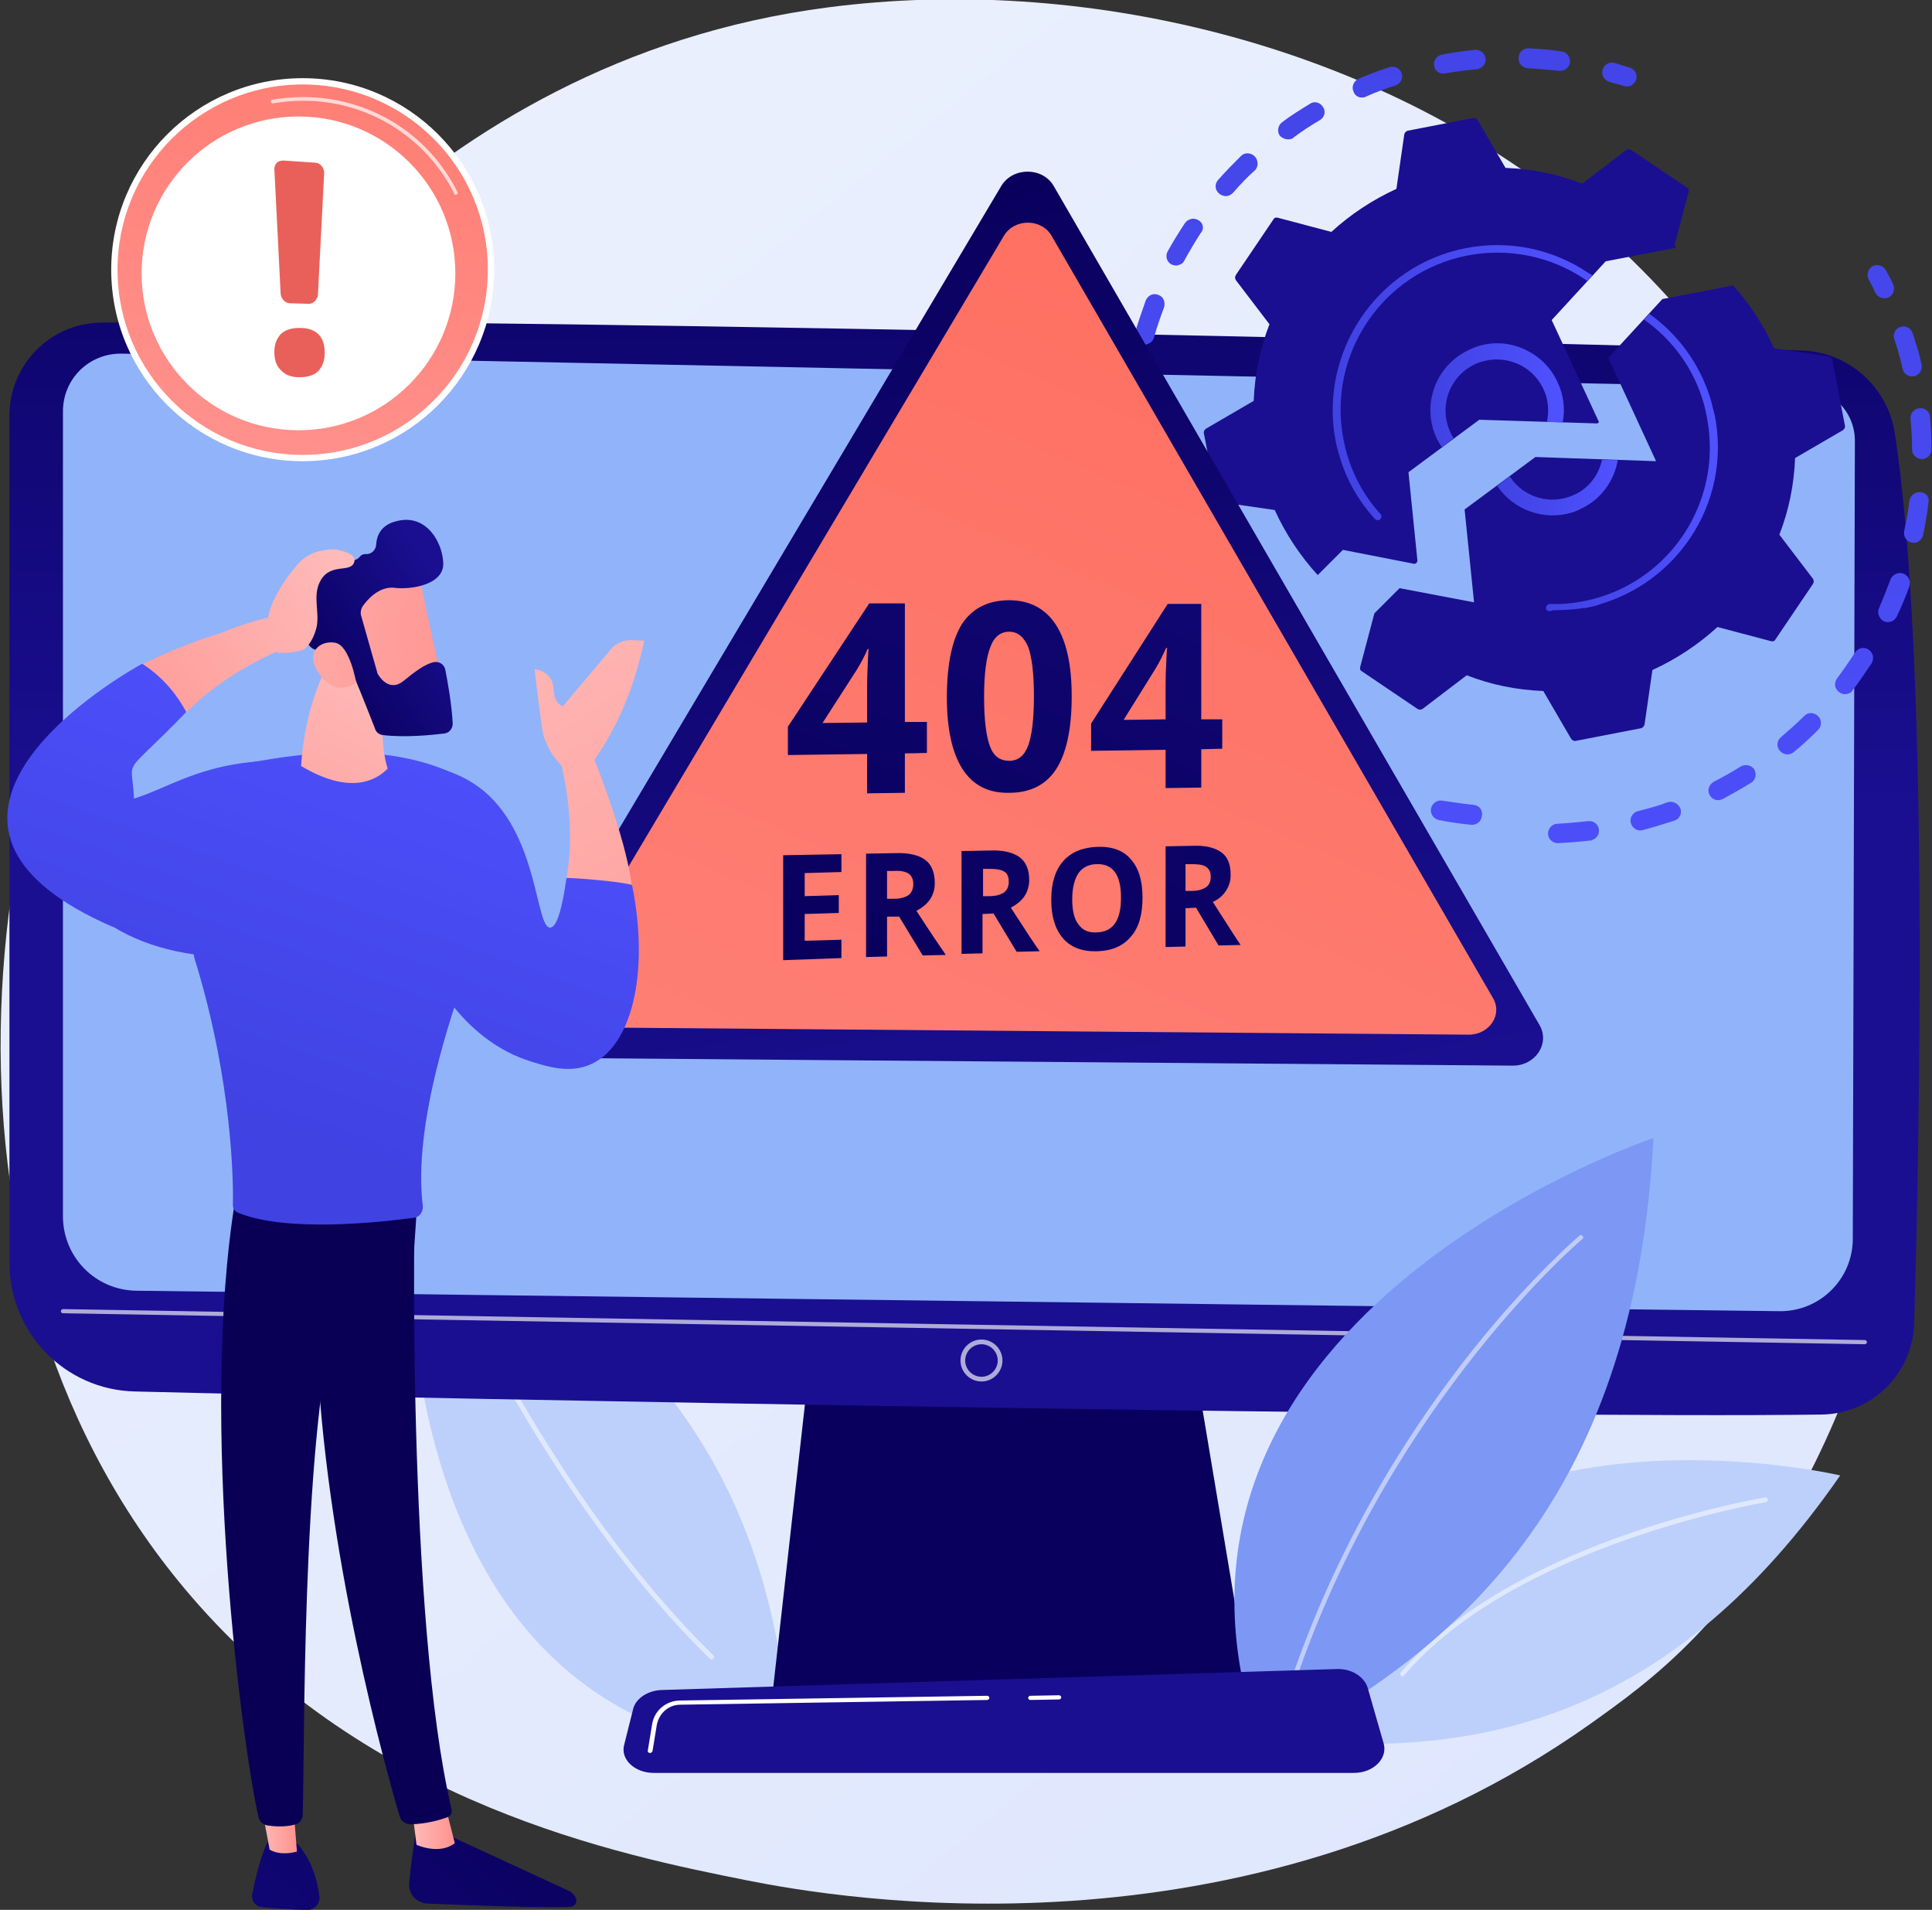 <?xml version="1.0" encoding="utf-8"?>
<!-- Generator: Adobe Illustrator 21.0.0, SVG Export Plug-In . SVG Version: 6.00 Build 0)  -->
<svg version="1.1" id="Layer_1" xmlns="http://www.w3.org/2000/svg" xmlns:xlink="http://www.w3.org/1999/xlink" x="0px" y="0px"
	 viewBox="0 0 368.3 364" style="enable-background:new 0 0 368.3 364;" xml:space="preserve">
<rect x="0" y="0" width="368.3" height="364" fill="#333333" stroke="none"/>
<style type="text/css">
	.st0{fill:url(#SVGID_1_);}
	.st1{fill:#BDD0FB;}
	.st2{opacity:0.51;fill:#FFFFFF;}
	.st3{fill:url(#SVGID_2_);}
	.st4{fill:url(#SVGID_3_);}
	.st5{fill:#91B3FA;}
	.st6{opacity:0.65;fill:#FFFFFF;}
	.st7{fill:#7D97F4;}
	.st8{fill:url(#SVGID_4_);}
	.st9{fill:#FFFFFF;}
	.st10{fill:url(#SVGID_5_);}
	.st11{fill:url(#SVGID_6_);}
	.st12{fill:url(#SVGID_7_);}
	.st13{fill:url(#SVGID_8_);}
	.st14{fill:url(#SVGID_9_);}
	.st15{fill:url(#SVGID_10_);}
	.st16{fill:url(#SVGID_11_);}
	.st17{fill:url(#SVGID_12_);}
	.st18{fill:url(#SVGID_13_);}
	.st19{fill:url(#SVGID_14_);}
	.st20{fill:url(#SVGID_15_);}
	.st21{fill:url(#SVGID_16_);}
	.st22{fill:url(#SVGID_17_);}
	.st23{fill:url(#SVGID_18_);}
	.st24{fill:url(#SVGID_19_);}
	.st25{fill:url(#SVGID_20_);}
	.st26{fill:url(#SVGID_21_);}
	.st27{fill:url(#SVGID_22_);}
	.st28{fill:url(#SVGID_23_);}
	.st29{fill:url(#SVGID_24_);}
	.st30{fill:url(#SVGID_25_);}
	.st31{fill:url(#SVGID_26_);}
	.st32{fill:url(#SVGID_27_);}
	.st33{fill:url(#SVGID_28_);}
	.st34{fill:url(#SVGID_29_);}
	.st35{fill:url(#SVGID_30_);}
	.st36{fill:url(#SVGID_31_);}
	.st37{fill:url(#SVGID_32_);}
	.st38{fill:url(#SVGID_33_);}
	.st39{fill:url(#SVGID_34_);}
	.st40{opacity:0.7;fill:#FFFFFF;}
	.st41{fill:url(#SVGID_35_);}
	.st42{fill:url(#SVGID_36_);}
	.st43{fill:url(#SVGID_37_);}
	.st44{fill:url(#SVGID_38_);}
	.st45{fill:url(#SVGID_39_);}
	.st46{fill:url(#SVGID_40_);}
	.st47{fill:url(#SVGID_41_);}
	.st48{fill:url(#SVGID_42_);}
	.st49{fill:url(#SVGID_43_);}
	.st50{fill:url(#SVGID_44_);}
	.st51{fill:url(#SVGID_45_);}
	.st52{fill:url(#SVGID_46_);}
	.st53{fill:url(#SVGID_47_);}
	.st54{fill:url(#SVGID_48_);}
	.st55{fill:url(#SVGID_49_);}
	.st56{fill:url(#SVGID_50_);}
	.st57{fill:url(#SVGID_51_);}
	.st58{fill:url(#SVGID_52_);}
	.st59{fill:url(#SVGID_53_);}
	.st60{fill:url(#SVGID_54_);}
	.st61{fill:url(#SVGID_55_);}
	.st62{fill:url(#SVGID_56_);}
	.st63{fill:url(#SVGID_57_);}
	.st64{fill:url(#SVGID_58_);}
	.st65{fill:url(#SVGID_59_);}
	.st66{fill:url(#SVGID_60_);}
	.st67{fill:url(#SVGID_61_);}
	.st68{fill:url(#SVGID_62_);}
	.st69{fill:url(#SVGID_63_);}
	.st70{fill:url(#SVGID_64_);}
</style>
<g>
	<linearGradient id="SVGID_1_" gradientUnits="userSpaceOnUse" x1="411.515" y1="471.465" x2="87.039" y2="68.486">
		<stop  offset="0" style="stop-color:#DAE3FE"/>
		<stop  offset="1" style="stop-color:#E9EFFD"/>
	</linearGradient>
	<path class="st0" d="M323.3,311.8c-7.5,7.8-14.6,12.8-20.2,16.8c-66,46.8-144,33.1-160.6,29.8c-24.5-4.9-71.9-14.4-106.1-54.2
		c-51.8-60.2-43.7-155-3.6-217.6c7.3-11.4,46.2-75,125.1-85.2c47.8-6.2,103.4,6.3,143.7,39.6C386.2,111.2,380.1,252.7,323.3,311.8z"
		/>
	<g>
		<g>
			<path class="st1" d="M150.7,334.3c-2.3-41.6-17.7-79.5-72.5-106.5C78.2,227.8,69.7,329.8,150.7,334.3z"/>
			<path class="st2" d="M135.7,316.3c-0.1,0-0.2,0-0.3-0.1c-31-30.2-50.3-74.6-50.5-75c-0.1-0.2,0-0.5,0.2-0.6
				c0.2-0.1,0.5,0,0.6,0.2c0.2,0.4,19.5,44.6,50.3,74.7c0.2,0.2,0.2,0.4,0,0.6C135.9,316.2,135.8,316.3,135.7,316.3z"/>
		</g>
		<g>
			<path class="st1" d="M246.2,331.7c37.4,3.5,73.3-5.3,104.6-50.5C350.8,281.2,260.9,260.1,246.2,331.7z"/>
			<path class="st2" d="M267.4,319.5c-0.1,0-0.2,0-0.3-0.1c-0.2-0.2-0.2-0.4-0.1-0.6c11.2-13.2,29.5-21.6,42.9-26.3
				c14.5-5.1,26.5-7.1,26.6-7.1c0.2,0,0.5,0.1,0.5,0.4c0,0.2-0.1,0.5-0.4,0.5c-0.5,0.1-47.8,8.1-69,33.1
				C267.7,319.5,267.5,319.5,267.4,319.5z"/>
		</g>
		<linearGradient id="SVGID_2_" gradientUnits="userSpaceOnUse" x1="211.413" y1="256.813" x2="274.86" y2="121.108">
			<stop  offset="0" style="stop-color:#09005D"/>
			<stop  offset="1" style="stop-color:#1A0F91"/>
		</linearGradient>
		<polygon class="st3" points="155.1,252.9 147.2,323.4 238.4,323.4 226.6,252.9 		"/>
		<g>
			<linearGradient id="SVGID_3_" gradientUnits="userSpaceOnUse" x1="183.9" y1="11.792" x2="183.9" y2="155.428">
				<stop  offset="0" style="stop-color:#09005D"/>
				<stop  offset="1" style="stop-color:#1A0F91"/>
			</linearGradient>
			<path class="st4" d="M1.8,79.2v161.5c0,13.3,10.6,24.2,23.9,24.5c59,1.5,265.3,5.2,321.5,4.4c9.7-0.1,17.5-7.9,17.7-17.5
				c1.1-37.5,2.8-127.7-3.7-169.6c-1.4-8.8-8.8-15.4-17.7-15.7c-49.4-1.6-268.1-6.6-324.3-5.3C9.6,61.6,1.8,69.5,1.8,79.2z"/>
			<path class="st5" d="M12,78.4v153.4c0,7.8,6.2,14.1,14,14.2l313.2,3.9c7.7,0.1,14-6.1,14-13.8L353.6,84c0-5.5-4.4-10-9.9-10.1
				L23.2,67.4C17,67.3,12,72.2,12,78.4z"/>
			<path class="st6" d="M355.5,256.2C355.5,256.2,355.5,256.2,355.5,256.2l-343.5-5.9c-0.2,0-0.4-0.2-0.4-0.4c0-0.2,0.2-0.4,0.4-0.4
				l343.5,5.9c0.2,0,0.4,0.2,0.4,0.4C355.9,256,355.7,256.2,355.5,256.2z"/>
			<path class="st6" d="M187.1,263.3c-2.2,0-4-1.8-4-4c0-2.2,1.8-4,4-4s4,1.8,4,4C191.1,261.5,189.3,263.3,187.1,263.3z
				 M187.1,256.2c-1.7,0-3.1,1.4-3.1,3.1c0,1.7,1.4,3.1,3.1,3.1s3.1-1.4,3.1-3.1C190.2,257.6,188.8,256.2,187.1,256.2z"/>
		</g>
		<g>
			<path class="st7" d="M240.7,333.7c40.1-19.9,71.1-51.2,74.5-116.8C315.2,216.9,210.8,251.8,240.7,333.7z"/>
			<path class="st2" d="M247.2,318.9c0,0-0.1,0-0.1,0c-0.2-0.1-0.4-0.3-0.3-0.6c9.6-27.3,23.8-48.3,34.1-61.2
				c11.1-13.9,20.1-21.5,20.2-21.6c0.2-0.2,0.5-0.1,0.6,0.1c0.2,0.2,0.1,0.5-0.1,0.6c-0.4,0.3-35.7,30.4-54,82.4
				C247.5,318.8,247.4,318.9,247.2,318.9z"/>
		</g>
		<g>
			<linearGradient id="SVGID_4_" gradientUnits="userSpaceOnUse" x1="223.913" y1="492.412" x2="201.883" y2="384.905">
				<stop  offset="0" style="stop-color:#09005D"/>
				<stop  offset="1" style="stop-color:#1A0F91"/>
			</linearGradient>
			<path class="st8" d="M258.1,337.9H124.6c-3.6,0-6.4-2.6-5.6-5.4l1.7-6.8c0.5-2,2.8-3.5,5.4-3.6l128.7-4c2.8-0.1,5.2,1.4,5.9,3.5
				l3.1,10.8C264.5,335.2,261.8,337.9,258.1,337.9z"/>
			<path class="st9" d="M196.4,324c-0.2,0-0.4-0.2-0.4-0.4c0-0.2,0.2-0.4,0.4-0.4l5.5-0.1c0,0,0,0,0,0c0.2,0,0.4,0.2,0.4,0.4
				c0,0.2-0.2,0.4-0.4,0.4L196.4,324C196.4,324,196.4,324,196.4,324z"/>
			<path class="st9" d="M123.9,334.1C123.8,334.1,123.8,334.1,123.9,334.1c-0.3,0-0.5-0.3-0.4-0.5l0.8-4.9c0.4-2.7,2.7-4.6,5.4-4.6
				l58.5-0.9c0,0,0,0,0,0c0.2,0,0.4,0.2,0.4,0.4c0,0.2-0.2,0.4-0.4,0.4l-58.5,0.9c-2.3,0-4.1,1.7-4.5,3.9l-0.8,4.9
				C124.3,334,124.1,334.1,123.9,334.1z"/>
		</g>
	</g>
	<g>
		<g>
			
				<linearGradient id="SVGID_5_" gradientUnits="userSpaceOnUse" x1="-1950.923" y1="-516.285" x2="-2043.581" y2="-285.376" gradientTransform="matrix(0.957 -0.289 0.289 0.957 2315.614 -106.626)">
				<stop  offset="0" style="stop-color:#4042E2"/>
				<stop  offset="1" style="stop-color:#4F52FF"/>
			</linearGradient>
			<path class="st10" d="M291.2,13c2,0.1,4,0.3,6,0.5c0.3,0,0.5,0,0.8-0.1c0.7-0.2,1.2-0.8,1.3-1.5c0.1-1-0.6-2-1.6-2.1
				c-2.1-0.3-4.2-0.5-6.3-0.6c-1,0-1.9,0.7-1.9,1.8C289.4,12.1,290.2,12.9,291.2,13z"/>
			
				<linearGradient id="SVGID_6_" gradientUnits="userSpaceOnUse" x1="-2003.324" y1="-537.312" x2="-2095.979" y2="-306.409" gradientTransform="matrix(0.957 -0.289 0.289 0.957 2315.614 -106.626)">
				<stop  offset="0" style="stop-color:#4042E2"/>
				<stop  offset="1" style="stop-color:#4F52FF"/>
			</linearGradient>
			<path class="st11" d="M239.2,29.8c-0.7-0.7-1.9-0.8-2.6-0.1c-1.5,1.5-3,3-4.4,4.6c-0.7,0.8-0.6,1.9,0.2,2.6
				c0.5,0.4,1.2,0.6,1.8,0.4c0.3-0.1,0.6-0.3,0.9-0.6c1.3-1.5,2.7-3,4.2-4.3C239.9,31.7,239.9,30.6,239.2,29.8z"/>
			
				<linearGradient id="SVGID_7_" gradientUnits="userSpaceOnUse" x1="-2018.111" y1="-543.246" x2="-2110.767" y2="-312.341" gradientTransform="matrix(0.957 -0.289 0.289 0.957 2315.614 -106.626)">
				<stop  offset="0" style="stop-color:#4042E2"/>
				<stop  offset="1" style="stop-color:#4F52FF"/>
			</linearGradient>
			<path class="st12" d="M216.4,71.8c-1-0.1-2,0.6-2.1,1.6c-0.3,2.1-0.5,4.2-0.6,6.3c-0.1,1,0.7,1.9,1.8,1.9c0.2,0,0.4,0,0.6-0.1
				c0.7-0.2,1.3-0.9,1.3-1.7c0.1-2,0.3-4,0.6-6C218.2,72.8,217.4,71.9,216.4,71.8z"/>
			
				<linearGradient id="SVGID_8_" gradientUnits="userSpaceOnUse" x1="-2011.334" y1="-540.526" x2="-2103.99" y2="-309.622" gradientTransform="matrix(0.957 -0.289 0.289 0.957 2315.614 -106.626)">
				<stop  offset="0" style="stop-color:#4042E2"/>
				<stop  offset="1" style="stop-color:#4F52FF"/>
			</linearGradient>
			<path class="st13" d="M228.5,42c-0.9-0.6-2-0.3-2.6,0.5c-1.2,1.8-2.3,3.6-3.3,5.4c-0.5,0.9-0.2,2,0.7,2.5c0.5,0.2,1,0.3,1.4,0.1
				c0.5-0.1,0.9-0.4,1.1-0.9c1-1.8,2-3.5,3.1-5.2C229.6,43.7,229.4,42.5,228.5,42z"/>
			
				<linearGradient id="SVGID_9_" gradientUnits="userSpaceOnUse" x1="-1965.825" y1="-522.263" x2="-2058.479" y2="-291.363" gradientTransform="matrix(0.957 -0.289 0.289 0.957 2315.614 -106.626)">
				<stop  offset="0" style="stop-color:#4042E2"/>
				<stop  offset="1" style="stop-color:#4F52FF"/>
			</linearGradient>
			<path class="st14" d="M275.5,14c2-0.4,4-0.6,6-0.8c0.1,0,0.2,0,0.4-0.1c0.8-0.2,1.4-1.1,1.3-1.9c-0.1-1-1-1.8-2-1.7
				c-2.1,0.2-4.2,0.5-6.3,0.9c-1,0.2-1.7,1.1-1.5,2.2C273.5,13.5,274.5,14.2,275.5,14z"/>
			
				<linearGradient id="SVGID_10_" gradientUnits="userSpaceOnUse" x1="-2016.343" y1="-542.537" x2="-2108.999" y2="-311.632" gradientTransform="matrix(0.957 -0.289 0.289 0.957 2315.614 -106.626)">
				<stop  offset="0" style="stop-color:#4042E2"/>
				<stop  offset="1" style="stop-color:#4F52FF"/>
			</linearGradient>
			<path class="st15" d="M220.8,56.2c-1-0.4-2,0.1-2.4,1.1c-0.7,2-1.4,4-2,6c-0.3,1,0.3,2,1.3,2.3c0.4,0.1,0.7,0.1,1,0
				c0.6-0.2,1.1-0.6,1.3-1.3c0.5-1.9,1.2-3.8,1.9-5.7C222.2,57.6,221.8,56.5,220.8,56.2z"/>
			
				<linearGradient id="SVGID_11_" gradientUnits="userSpaceOnUse" x1="-2016.452" y1="-542.581" x2="-2109.108" y2="-311.675" gradientTransform="matrix(0.957 -0.289 0.289 0.957 2315.614 -106.626)">
				<stop  offset="0" style="stop-color:#4042E2"/>
				<stop  offset="1" style="stop-color:#4F52FF"/>
			</linearGradient>
			<path class="st16" d="M215.7,87.9c-1,0.1-1.8,1-1.7,2c0.2,2.1,0.5,4.2,0.8,6.3c0.2,1,1.1,1.7,2.2,1.5c0.1,0,0.1,0,0.2-0.1
				c0.9-0.3,1.5-1.2,1.3-2.1c-0.3-2-0.6-4-0.8-6C217.6,88.6,216.7,87.8,215.7,87.9z"/>
			
				<linearGradient id="SVGID_12_" gradientUnits="userSpaceOnUse" x1="-1992.706" y1="-533.051" x2="-2085.361" y2="-302.148" gradientTransform="matrix(0.957 -0.289 0.289 0.957 2315.614 -106.626)">
				<stop  offset="0" style="stop-color:#4042E2"/>
				<stop  offset="1" style="stop-color:#4F52FF"/>
			</linearGradient>
			<path class="st17" d="M246.1,26.5c0.2-0.1,0.4-0.1,0.5-0.3c1.6-1.2,3.3-2.3,5-3.3c0.9-0.5,1.2-1.7,0.6-2.5
				c-0.5-0.9-1.7-1.2-2.5-0.6c-1.8,1.1-3.6,2.2-5.3,3.5c-0.8,0.6-1,1.8-0.4,2.6C244.5,26.4,245.3,26.7,246.1,26.5z"/>
			
				<linearGradient id="SVGID_13_" gradientUnits="userSpaceOnUse" x1="-1979.99" y1="-527.947" x2="-2072.644" y2="-297.046" gradientTransform="matrix(0.957 -0.289 0.289 0.957 2315.614 -106.626)">
				<stop  offset="0" style="stop-color:#4042E2"/>
				<stop  offset="1" style="stop-color:#4F52FF"/>
			</linearGradient>
			<path class="st18" d="M260.2,18.5c0.1,0,0.1,0,0.2-0.1c1.8-0.8,3.7-1.5,5.6-2.1c1-0.3,1.5-1.4,1.2-2.3c-0.3-1-1.3-1.5-2.3-1.2
				c0,0,0,0,0,0c-2,0.6-4,1.4-5.9,2.2c-0.9,0.4-1.4,1.5-1,2.4C258.3,18.4,259.3,18.8,260.2,18.5z"/>
			
				<linearGradient id="SVGID_14_" gradientUnits="userSpaceOnUse" x1="-2011.57" y1="-540.623" x2="-2104.227" y2="-309.716" gradientTransform="matrix(0.957 -0.289 0.289 0.957 2315.614 -106.626)">
				<stop  offset="0" style="stop-color:#4042E2"/>
				<stop  offset="1" style="stop-color:#4F52FF"/>
			</linearGradient>
			<path class="st19" d="M220.8,105c-0.3-1-1.3-1.5-2.3-1.2c0,0,0,0,0,0c-1,0.3-1.5,1.4-1.2,2.4c0.6,2,1.4,4.1,2.2,6
				c0.4,0.9,1.3,1.3,2.2,1c0.1,0,0.1-0.1,0.2-0.1c0.9-0.4,1.4-1.5,1-2.4C222.1,108.8,221.4,106.9,220.8,105z"/>
			
				<linearGradient id="SVGID_15_" gradientUnits="userSpaceOnUse" x1="-1937.422" y1="-510.866" x2="-2030.079" y2="-279.958" gradientTransform="matrix(0.957 -0.289 0.289 0.957 2315.614 -106.626)">
				<stop  offset="0" style="stop-color:#4042E2"/>
				<stop  offset="1" style="stop-color:#4F52FF"/>
			</linearGradient>
			<path class="st20" d="M311.9,15.2c0.3-1-0.2-2-1.2-2.3c-1-0.3-1.9-0.6-2.9-0.9c-1-0.3-2,0.3-2.3,1.3c-0.3,1,0.3,2,1.3,2.3
				c0.9,0.3,1.9,0.5,2.8,0.8c0.4,0.1,0.8,0.1,1.1,0C311.2,16.2,311.7,15.8,311.9,15.2z"/>
		</g>
		
			<linearGradient id="SVGID_16_" gradientUnits="userSpaceOnUse" x1="-1954.486" y1="-517.72" x2="-2047.145" y2="-286.808" gradientTransform="matrix(0.957 -0.289 0.289 0.957 2315.614 -106.626)">
			<stop  offset="0" style="stop-color:#4042E2"/>
			<stop  offset="1" style="stop-color:#4F52FF"/>
		</linearGradient>
		<path class="st21" d="M280.9,153.4c-2-0.2-3.9-0.5-5.9-0.8c-1-0.2-2,0.5-2.2,1.5c-0.2,1,0.5,2,1.5,2.2c2,0.4,4.1,0.7,6.2,0.9
			c0.2,0,0.5,0,0.7-0.1c0.7-0.2,1.2-0.8,1.3-1.6C282.7,154.4,282,153.5,280.9,153.4z"/>
		<g>
			
				<linearGradient id="SVGID_17_" gradientUnits="userSpaceOnUse" x1="-1889.145" y1="-488.607" x2="-1981.802" y2="-257.701" gradientTransform="matrix(0.957 -0.289 0.289 0.957 2315.614 -106.626)">
				<stop  offset="0" style="stop-color:#4042E2"/>
				<stop  offset="1" style="stop-color:#4F52FF"/>
			</linearGradient>
			<path class="st22" d="M357.5,55.8c0.4,0.8,1.3,1.2,2.2,1c0.1,0,0.2-0.1,0.3-0.1c0.9-0.4,1.3-1.6,0.9-2.5
				c-0.4-0.9-0.9-1.8-1.4-2.7c-0.5-0.9-1.6-1.2-2.5-0.8c-0.9,0.5-1.2,1.6-0.8,2.5C356.7,54.1,357.1,54.9,357.5,55.8z"/>
			
				<linearGradient id="SVGID_18_" gradientUnits="userSpaceOnUse" x1="-1879.56" y1="-484.761" x2="-1972.216" y2="-253.855" gradientTransform="matrix(0.957 -0.289 0.289 0.957 2315.614 -106.626)">
				<stop  offset="0" style="stop-color:#4042E2"/>
				<stop  offset="1" style="stop-color:#4F52FF"/>
			</linearGradient>
			<path class="st23" d="M365.9,77.8c-1,0.1-1.8,1-1.7,2c0.2,2,0.3,3.9,0.3,5.9c0,1,0.9,1.8,1.9,1.8c0.2,0,0.4,0,0.5-0.1
				c0.8-0.2,1.3-1,1.3-1.8c0-2.1-0.1-4.2-0.3-6.2C367.9,78.5,367,77.7,365.9,77.8z"/>
			
				<linearGradient id="SVGID_19_" gradientUnits="userSpaceOnUse" x1="-1879.083" y1="-484.569" x2="-1971.739" y2="-253.664" gradientTransform="matrix(0.957 -0.289 0.289 0.957 2315.614 -106.626)">
				<stop  offset="0" style="stop-color:#4042E2"/>
				<stop  offset="1" style="stop-color:#4F52FF"/>
			</linearGradient>
			<path class="st24" d="M366.1,93.8c-1-0.1-1.9,0.6-2.1,1.6c-0.2,1.9-0.6,3.9-1,5.8c-0.2,1,0.4,2,1.4,2.2c0.3,0.1,0.6,0,0.9,0
				c0.6-0.2,1.1-0.7,1.3-1.4c0.4-2,0.8-4.1,1-6.1C367.9,94.8,367.2,93.9,366.1,93.8z"/>
			
				<linearGradient id="SVGID_20_" gradientUnits="userSpaceOnUse" x1="-1887.736" y1="-488.04" x2="-1980.391" y2="-257.137" gradientTransform="matrix(0.957 -0.289 0.289 0.957 2315.614 -106.626)">
				<stop  offset="0" style="stop-color:#4042E2"/>
				<stop  offset="1" style="stop-color:#4F52FF"/>
			</linearGradient>
			<path class="st25" d="M353.6,124.4c-1.1,1.7-2.2,3.3-3.4,4.9c-0.6,0.8-0.5,2,0.4,2.6c0.5,0.4,1.1,0.5,1.7,0.3
				c0.4-0.1,0.7-0.3,0.9-0.7c1.3-1.6,2.4-3.4,3.6-5.1c0.5-0.9,0.3-2-0.6-2.6C355.3,123.2,354.2,123.5,353.6,124.4z"/>
			
				<linearGradient id="SVGID_21_" gradientUnits="userSpaceOnUse" x1="-1907.487" y1="-495.965" x2="-2000.143" y2="-265.063" gradientTransform="matrix(0.957 -0.289 0.289 0.957 2315.614 -106.626)">
				<stop  offset="0" style="stop-color:#4042E2"/>
				<stop  offset="1" style="stop-color:#4F52FF"/>
			</linearGradient>
			<path class="st26" d="M331.8,146.1c-1.7,1.1-3.4,2-5.1,2.9c-0.9,0.5-1.3,1.6-0.8,2.5c0.4,0.8,1.3,1.2,2.2,0.9
				c0.1,0,0.2-0.1,0.3-0.1c1.8-1,3.6-2,5.4-3.1c0.9-0.5,1.1-1.7,0.6-2.6C333.8,145.8,332.7,145.6,331.8,146.1z"/>
			
				<linearGradient id="SVGID_22_" gradientUnits="userSpaceOnUse" x1="-1896.414" y1="-491.522" x2="-1989.069" y2="-260.619" gradientTransform="matrix(0.957 -0.289 0.289 0.957 2315.614 -106.626)">
				<stop  offset="0" style="stop-color:#4042E2"/>
				<stop  offset="1" style="stop-color:#4F52FF"/>
			</linearGradient>
			<path class="st27" d="M343.9,136.5c-1.4,1.4-2.9,2.7-4.4,4c-0.8,0.7-0.9,1.8-0.2,2.6c0.5,0.6,1.3,0.8,2,0.6
				c0.2-0.1,0.5-0.2,0.7-0.4c1.6-1.3,3.1-2.7,4.6-4.2c0.7-0.7,0.7-1.9,0-2.6C345.8,135.7,344.6,135.7,343.9,136.5z"/>
			
				<linearGradient id="SVGID_23_" gradientUnits="userSpaceOnUse" x1="-1881.861" y1="-485.683" x2="-1974.517" y2="-254.778" gradientTransform="matrix(0.957 -0.289 0.289 0.957 2315.614 -106.626)">
				<stop  offset="0" style="stop-color:#4042E2"/>
				<stop  offset="1" style="stop-color:#4F52FF"/>
			</linearGradient>
			<path class="st28" d="M362.8,109.3c-1-0.3-2,0.2-2.4,1.1c-0.7,1.8-1.4,3.7-2.2,5.5c-0.4,0.9,0,2,0.9,2.5c0.4,0.2,0.9,0.2,1.3,0.1
				c0.5-0.1,0.9-0.5,1.2-1c0.9-1.9,1.7-3.8,2.4-5.8C364.3,110.7,363.8,109.7,362.8,109.3z"/>
			
				<linearGradient id="SVGID_24_" gradientUnits="userSpaceOnUse" x1="-1934.62" y1="-506.851" x2="-2027.274" y2="-275.951" gradientTransform="matrix(0.957 -0.289 0.289 0.957 2315.614 -106.626)">
				<stop  offset="0" style="stop-color:#4042E2"/>
				<stop  offset="1" style="stop-color:#4F52FF"/>
			</linearGradient>
			<path class="st29" d="M302.8,156.5c-2,0.2-3.9,0.4-5.9,0.5c-1,0-1.8,0.9-1.8,1.9c0,1,0.9,1.8,1.9,1.8c2.1-0.1,4.2-0.3,6.2-0.5
				c0.1,0,0.2,0,0.3-0.1c0.9-0.3,1.4-1.1,1.3-2C304.7,157.1,303.8,156.4,302.8,156.5z"/>
			
				<linearGradient id="SVGID_25_" gradientUnits="userSpaceOnUse" x1="-1920.438" y1="-501.161" x2="-2013.092" y2="-270.26" gradientTransform="matrix(0.957 -0.289 0.289 0.957 2315.614 -106.626)">
				<stop  offset="0" style="stop-color:#4042E2"/>
				<stop  offset="1" style="stop-color:#4F52FF"/>
			</linearGradient>
			<path class="st30" d="M317.9,152.9c-1.8,0.7-3.7,1.2-5.7,1.7c-1,0.3-1.6,1.3-1.3,2.3c0.3,1,1.3,1.6,2.3,1.3
				c0.8-0.2,1.7-0.5,2.5-0.7c1.2-0.4,2.3-0.7,3.5-1.1c1-0.3,1.5-1.4,1.1-2.4C319.9,153.1,318.8,152.6,317.9,152.9z"/>
			
				<linearGradient id="SVGID_26_" gradientUnits="userSpaceOnUse" x1="-1883.253" y1="-486.243" x2="-1975.91" y2="-255.336" gradientTransform="matrix(0.957 -0.289 0.289 0.957 2315.614 -106.626)">
				<stop  offset="0" style="stop-color:#4042E2"/>
				<stop  offset="1" style="stop-color:#4F52FF"/>
			</linearGradient>
			<path class="st31" d="M364.6,63.5c-0.3-1-1.4-1.5-2.3-1.2c-1,0.3-1.5,1.4-1.2,2.3c0.2,0.5,0.3,1,0.5,1.5c0.4,1.4,0.8,2.8,1.1,4.2
				c0.2,1,1.2,1.6,2.2,1.4c0,0,0.1,0,0.1,0c0.9-0.3,1.5-1.2,1.3-2.2c-0.3-1.5-0.7-3-1.2-4.4C365,64.6,364.8,64.1,364.6,63.5z"/>
		</g>
		
			<linearGradient id="SVGID_27_" gradientUnits="userSpaceOnUse" x1="-1967.71" y1="-523.023" x2="-2060.368" y2="-292.115" gradientTransform="matrix(0.957 -0.289 0.289 0.957 2315.614 -106.626)">
			<stop  offset="0" style="stop-color:#4042E2"/>
			<stop  offset="1" style="stop-color:#4F52FF"/>
		</linearGradient>
		<path class="st32" d="M265.7,150.2c-0.9-0.3-1.8-0.6-2.7-1c-1-0.4-2,0.1-2.4,1.1c-0.4,1,0.1,2,1.1,2.4c0.9,0.4,1.9,0.7,2.9,1
			c0.4,0.1,0.8,0.1,1.1,0c0.6-0.2,1-0.6,1.2-1.2C267.2,151.6,266.7,150.5,265.7,150.2z"/>
		<g>
			
				<linearGradient id="SVGID_28_" gradientUnits="userSpaceOnUse" x1="-393.613" y1="75.409" x2="-379.072" y2="-48.406" gradientTransform="matrix(0.981 0.194 -0.194 0.981 586.659 482.083)">
				<stop  offset="0" style="stop-color:#09005D"/>
				<stop  offset="1" style="stop-color:#1A0F91"/>
			</linearGradient>
			<path class="st33" d="M348.6,67.9l-10.4-1.5c-2-4.5-4.7-8.5-7.8-12l-13.5,2.6l-10.3,11.2l9.1,19.7l-23-0.8l-13.5,10l1.8,17.7
				l-14.2-2.7l-4.8,4.8l-2.7,10.2c-0.1,0.4,0,0.7,0.4,0.9l10.5,7.1c0.3,0.2,0.7,0.2,1,0l8.4-6.4c4.6,1.8,9.5,2.8,14.6,3l5.3,9.1
				c0.2,0.3,0.6,0.5,0.9,0.4l12.4-2.4c0.4-0.1,0.6-0.4,0.7-0.7l1.5-10.4c4.6-2.1,8.8-4.9,12.4-8.2l10.2,2.7c0.4,0.1,0.7,0,0.9-0.4
				l7.1-10.5c0.2-0.3,0.2-0.7,0-1l-6.4-8.4c1.8-4.6,2.8-9.5,3-14.6l9.1-5.3c0.3-0.2,0.5-0.6,0.4-0.9l-2.4-12.4
				C349.3,68.3,349,68,348.6,67.9z"/>
			<linearGradient id="SVGID_29_" gradientUnits="userSpaceOnUse" x1="285.414" y1="92.896" x2="308.5" y2="92.896">
				<stop  offset="0" style="stop-color:#4042E2"/>
				<stop  offset="1" style="stop-color:#4F52FF"/>
			</linearGradient>
			<path class="st34" d="M300.1,94.3c-4.5,2.1-9.7,0.5-12.3-3.5l-2.4,1.8c3.1,4.6,8.9,6.7,14.2,5.1c0.6-0.2,1.2-0.4,1.7-0.7
				c3.9-1.8,6.4-5.3,7.1-9.3l-3-0.1C304.8,90.4,303,93,300.1,94.3z"/>
			<linearGradient id="SVGID_30_" gradientUnits="userSpaceOnUse" x1="294.721" y1="88.144" x2="327.425" y2="88.144">
				<stop  offset="0" style="stop-color:#4042E2"/>
				<stop  offset="1" style="stop-color:#4F52FF"/>
			</linearGradient>
			<path class="st35" d="M326.1,76.1c-2-6.6-6.1-12.3-11.7-16.3l-1,1.1c5.5,3.9,9.4,9.3,11.3,15.7c0.3,1,0.5,2,0.7,3
				c1.1,5.8,0.5,11.5-1.5,16.6c-3.6,9.2-11.7,16.4-22.1,18.4c-2.1,0.4-4.2,0.6-6.3,0.5c-0.4,0-0.7,0.3-0.8,0.7c0,0.1,0,0.2,0,0.2
				c0.1,0.3,0.4,0.5,0.7,0.5c0.1,0,0.3-0.1,0.4-0.1c0.1,0,0.1-0.1,0.2-0.1c0,0,0,0,0.1,0c1.7,0,3.3-0.1,5-0.3c0.3-0.1,0.7-0.1,1-0.1
				c1.1-0.2,2.1-0.4,3.1-0.8c6.9-2.1,12.8-6.4,16.9-12.4c4.7-6.9,6.4-15.3,4.8-23.5C326.6,78.2,326.4,77.1,326.1,76.1z"/>
		</g>
		<g>
			
				<linearGradient id="SVGID_31_" gradientUnits="userSpaceOnUse" x1="-437.982" y1="70.199" x2="-423.441" y2="-53.616" gradientTransform="matrix(0.981 0.194 -0.194 0.981 586.659 482.083)">
				<stop  offset="0" style="stop-color:#09005D"/>
				<stop  offset="1" style="stop-color:#1A0F91"/>
			</linearGradient>
			<path class="st36" d="M270.2,106.8L268.5,90l13.5-10l22.4,0.7c0.3,0,0.5-0.3,0.3-0.5L295.8,61l10.3-11.2l13.5-2.6
				c-0.1-0.1-0.3-0.3-0.4-0.4l2.7-10.2c0.1-0.4,0-0.7-0.4-0.9l-10.5-7.1c-0.3-0.2-0.7-0.2-1,0l-8.4,6.4c-4.6-1.8-9.5-2.8-14.6-3
				l-5.3-9.1c-0.2-0.3-0.6-0.5-0.9-0.4l-12.4,2.4c-0.4,0.1-0.6,0.4-0.7,0.7l-1.5,10.4c-4.6,2.1-8.8,4.9-12.4,8.2l-10.2-2.7
				c-0.4-0.1-0.7,0-0.9,0.4l-7.1,10.5c-0.2,0.3-0.2,0.7,0,1l6.4,8.4c-1.8,4.6-2.8,9.5-3,14.6l-9.1,5.3c-0.3,0.2-0.5,0.6-0.4,0.9
				l2.4,12.4c0.1,0.4,0.4,0.6,0.7,0.7l10.4,1.5c2.1,4.6,4.9,8.8,8.2,12.4l0,0l4.8-4.8l13.3,2.6C269.9,107.6,270.2,107.2,270.2,106.8
				z"/>
			<linearGradient id="SVGID_32_" gradientUnits="userSpaceOnUse" x1="272.554" y1="75.416" x2="298.009" y2="75.416">
				<stop  offset="0" style="stop-color:#4042E2"/>
				<stop  offset="1" style="stop-color:#4F52FF"/>
			</linearGradient>
			<path class="st37" d="M277.1,83.5c-0.2-0.4-0.5-0.7-0.6-1.1c-2.3-4.9-0.2-10.7,4.7-13c0.4-0.2,0.9-0.4,1.4-0.5
				c2-0.6,4.1-0.5,6.1,0.2c2.5,0.9,4.4,2.7,5.5,5c1,2,1.1,4.3,0.7,6.3l3,0.1c0.5-2.5,0.2-5.2-1-7.7c-1.4-3.1-4-5.4-7.2-6.6
				c-3.2-1.2-6.7-1-9.7,0.5c-6.4,3-9.1,10.6-6.1,16.9c0.3,0.6,0.6,1.1,1,1.7L277.1,83.5z"/>
			<linearGradient id="SVGID_33_" gradientUnits="userSpaceOnUse" x1="254.11" y1="72.933" x2="303.637" y2="72.933">
				<stop  offset="0" style="stop-color:#4042E2"/>
				<stop  offset="1" style="stop-color:#4F52FF"/>
			</linearGradient>
			<path class="st38" d="M302.9,52.1c-6.9-4.7-15.3-6.4-23.5-4.8c-16.9,3.3-28,19.8-24.8,36.7c0.2,1,0.5,2.1,0.8,3.1
				c1.3,4.4,3.6,8.4,6.7,11.8c0.3,0.3,0.7,0.3,1,0.1c0.2-0.2,0.3-0.5,0.2-0.8c0-0.1-0.1-0.2-0.2-0.3c-2.9-3.2-5.1-7.1-6.3-11.3
				c-0.3-1-0.5-1.9-0.7-2.9c-3.1-16.1,7.4-31.8,23.6-35c7.8-1.5,15.8,0.1,22.4,4.5c0.2,0.1,0.4,0.3,0.5,0.4l1-1.1
				C303.4,52.4,303.2,52.2,302.9,52.1z"/>
		</g>
	</g>
	<g>
		<g>
			<circle class="st9" cx="57.7" cy="51.4" r="36.5"/>
			<linearGradient id="SVGID_34_" gradientUnits="userSpaceOnUse" x1="80.472" y1="-37.38" x2="47.371" y2="91.41">
				<stop  offset="0" style="stop-color:#FE7062"/>
				<stop  offset="1" style="stop-color:#FF928E"/>
			</linearGradient>
			<circle class="st39" cx="57.7" cy="51.4" r="35.3"/>
			<path class="st40" d="M86.8,37.1c0.1,0,0.1,0,0.2,0c0.2-0.1,0.3-0.3,0.2-0.5c-5.6-11.2-16.9-18.1-29.4-18.1c-2,0-4,0.2-5.9,0.5
				c-0.2,0-0.3,0.2-0.3,0.4c0,0.2,0.2,0.3,0.4,0.3c1.9-0.3,3.9-0.5,5.8-0.5c12.2,0,23.3,6.8,28.8,17.7C86.5,37,86.6,37.1,86.8,37.1z
				"/>
			<circle class="st9" cx="56.9" cy="52.1" r="29.9"/>
		</g>
		<g>
			<linearGradient id="SVGID_35_" gradientUnits="userSpaceOnUse" x1="174.652" y1="-98.72" x2="123.008" y2="-36.284">
				<stop  offset="0" style="stop-color:#E1473D"/>
				<stop  offset="1" style="stop-color:#E9605A"/>
			</linearGradient>
			<path class="st41" d="M58.7,57.9l-3.4-0.1c-0.9,0-1.7-0.8-1.8-1.8l-1.2-23.8c0-0.5,0.2-0.9,0.5-1.2c0.3-0.3,0.8-0.4,1.3-0.4
				L60,31c0.5,0,0.9,0.2,1.3,0.6c0.3,0.4,0.5,0.8,0.5,1.3l-1.2,23.4C60.4,57.2,59.7,58,58.7,57.9z"/>
			<linearGradient id="SVGID_36_" gradientUnits="userSpaceOnUse" x1="186.367" y1="-89.029" x2="134.722" y2="-26.594">
				<stop  offset="0" style="stop-color:#E1473D"/>
				<stop  offset="1" style="stop-color:#E9605A"/>
			</linearGradient>
			<path class="st42" d="M53.5,63.7c0.8-0.8,2-1.2,3.6-1.2c1.6,0,2.8,0.4,3.6,1.2c0.8,0.8,1.2,2,1.2,3.5c0,1.5-0.4,2.6-1.2,3.5
				c-0.8,0.8-2,1.2-3.6,1.2c-1.5,0-2.7-0.4-3.5-1.3c-0.9-0.8-1.3-2-1.3-3.5C52.3,65.7,52.7,64.6,53.5,63.7z"/>
		</g>
	</g>
	<g>
		<g>
			<linearGradient id="SVGID_37_" gradientUnits="userSpaceOnUse" x1="166.932" y1="37.753" x2="198.965" y2="219.022">
				<stop  offset="0" style="stop-color:#09005D"/>
				<stop  offset="1" style="stop-color:#1A0F91"/>
			</linearGradient>
			<path class="st43" d="M190.9,35.4L96.7,193.8c-2.1,3.5,0.6,7.7,4.9,7.8l186.8,1.5c4.3,0,7.1-4.2,5.1-7.7L200.9,35.5
				C198.8,31.8,193.1,31.8,190.9,35.4z"/>
			<linearGradient id="SVGID_38_" gradientUnits="userSpaceOnUse" x1="251.346" y1="61.634" x2="85.587" y2="445.538">
				<stop  offset="0" style="stop-color:#FE7062"/>
				<stop  offset="1" style="stop-color:#FF928E"/>
			</linearGradient>
			<path class="st44" d="M191.4,44.9l-85.6,143.8c-1.9,3.2,0.6,7,4.5,7.1l169.7,1.4c3.9,0,6.5-3.8,4.6-7L200.5,45
				C198.6,41.6,193.4,41.6,191.4,44.9z"/>
		</g>
		<g>
			<g>
				<linearGradient id="SVGID_39_" gradientUnits="userSpaceOnUse" x1="148.288" y1="177.848" x2="232.939" y2="-27.989">
					<stop  offset="0" style="stop-color:#09005D"/>
					<stop  offset="1" style="stop-color:#1A0F91"/>
				</linearGradient>
				<path class="st45" d="M176.7,143.5l-4.2,0.1v7.5l-7.2,0.1v-7.5l-15.1,0.2v-5.4l15.5-23.5l6.8,0v22.6l4.2,0V143.5z M165.3,137.7
					v-6.1c0-1,0-2.5,0.1-4.5c0.1-1.9,0.1-3.1,0.2-3.4l-0.2,0c-0.6,1.4-1.3,2.7-2.1,4l-6.5,10.1L165.3,137.7z"/>
				<linearGradient id="SVGID_40_" gradientUnits="userSpaceOnUse" x1="170.107" y1="186.821" x2="254.759" y2="-19.015">
					<stop  offset="0" style="stop-color:#09005D"/>
					<stop  offset="1" style="stop-color:#1A0F91"/>
				</linearGradient>
				<path class="st46" d="M204.3,132.7c0,6.2-1,10.8-2.9,13.8c-1.9,3-4.9,4.6-9,4.6c-3.9,0.1-6.9-1.4-8.9-4.5c-2-3.1-3-7.7-3-13.7
					c0-6.3,1-11,2.9-14c2-3,5-4.5,9-4.5c3.9,0,6.9,1.6,8.9,4.7C203.3,122.2,204.3,126.7,204.3,132.7z M187.6,132.8
					c0,4.4,0.4,7.5,1.1,9.4c0.7,1.9,1.9,2.8,3.7,2.8c1.7,0,2.9-1,3.6-2.9c0.7-1.9,1.1-5,1.1-9.4c0-4.4-0.4-7.5-1.1-9.4
					c-0.8-1.9-2-2.9-3.6-2.9c-1.7,0-2.9,1-3.6,2.9C188,125.3,187.6,128.5,187.6,132.8z"/>
				<linearGradient id="SVGID_41_" gradientUnits="userSpaceOnUse" x1="196.794" y1="197.797" x2="281.446" y2="-8.04">
					<stop  offset="0" style="stop-color:#09005D"/>
					<stop  offset="1" style="stop-color:#1A0F91"/>
				</linearGradient>
				<path class="st47" d="M233,142.7l-4,0.1v7.3l-6.8,0.1v-7.3l-14.2,0.2v-5.2l14.6-22.8l6.4,0v22l4,0V142.7z M222.2,137.1v-6
					c0-1,0-2.4,0.1-4.3c0.1-1.9,0.1-3,0.2-3.3l-0.2,0c-0.6,1.3-1.2,2.6-2,3.9l-6.1,9.8L222.2,137.1z"/>
			</g>
			<g>
				<linearGradient id="SVGID_42_" gradientUnits="userSpaceOnUse" x1="152.125" y1="179.426" x2="236.777" y2="-26.411">
					<stop  offset="0" style="stop-color:#09005D"/>
					<stop  offset="1" style="stop-color:#1A0F91"/>
				</linearGradient>
				<path class="st48" d="M160.4,182.6l-11.1,0.4V163l11.1-0.2v3.4l-7,0.2v4.4l6.5-0.2v3.4l-6.5,0.2v5.1l7-0.2V182.6z"/>
				<linearGradient id="SVGID_43_" gradientUnits="userSpaceOnUse" x1="167.198" y1="185.625" x2="251.849" y2="-20.212">
					<stop  offset="0" style="stop-color:#09005D"/>
					<stop  offset="1" style="stop-color:#1A0F91"/>
				</linearGradient>
				<path class="st49" d="M169.1,174.7v7.6l-4,0.1v-19.7l5.6-0.1c2.6-0.1,4.5,0.4,5.7,1.3c1.2,0.9,1.8,2.4,1.8,4.4
					c0,1.2-0.3,2.2-0.9,3.1c-0.6,0.9-1.5,1.6-2.6,2.2c2.8,4.3,4.7,7.1,5.6,8.4l-4.4,0.1l-4.5-7.4L169.1,174.7z M169.1,171.3l1.3,0
					c1.3,0,2.2-0.3,2.8-0.7c0.6-0.5,0.9-1.2,0.9-2.1c0-0.9-0.3-1.6-0.9-2c-0.6-0.4-1.6-0.6-2.9-0.5l-1.2,0V171.3z"/>
				<linearGradient id="SVGID_44_" gradientUnits="userSpaceOnUse" x1="182.478" y1="191.909" x2="267.13" y2="-13.928">
					<stop  offset="0" style="stop-color:#09005D"/>
					<stop  offset="1" style="stop-color:#1A0F91"/>
				</linearGradient>
				<path class="st50" d="M187.3,174.2v7.5l-4,0.1v-19.6l5.5-0.1c2.5-0.1,4.4,0.4,5.6,1.3c1.2,0.9,1.8,2.4,1.8,4.3
					c0,1.1-0.3,2.2-0.9,3.1c-0.6,0.9-1.5,1.6-2.6,2.2c2.8,4.3,4.6,7.1,5.5,8.3l-4.4,0.1l-4.4-7.3L187.3,174.2z M187.3,170.8l1.3,0
					c1.3,0,2.2-0.3,2.8-0.7c0.6-0.5,0.9-1.1,0.9-2.1c0-0.9-0.3-1.6-0.9-1.9c-0.6-0.4-1.6-0.5-2.8-0.5l-1.2,0V170.8z"/>
				<linearGradient id="SVGID_45_" gradientUnits="userSpaceOnUse" x1="197.975" y1="198.282" x2="282.625" y2="-7.551">
					<stop  offset="0" style="stop-color:#09005D"/>
					<stop  offset="1" style="stop-color:#1A0F91"/>
				</linearGradient>
				<path class="st51" d="M217.8,171.1c0,3.2-0.7,5.7-2.2,7.4c-1.5,1.8-3.6,2.7-6.4,2.8c-2.8,0.1-5-0.7-6.5-2.4
					c-1.5-1.7-2.3-4.1-2.3-7.4s0.8-5.7,2.3-7.4c1.5-1.7,3.7-2.6,6.5-2.7c2.8-0.1,5,0.7,6.4,2.4C217.1,165.5,217.8,167.9,217.8,171.1
					z M204.4,171.4c0,2.2,0.4,3.8,1.2,4.8c0.8,1.1,1.9,1.6,3.5,1.5c3.1-0.1,4.6-2.3,4.6-6.6c0-4.3-1.5-6.5-4.6-6.4
					c-1.5,0-2.7,0.6-3.5,1.7C204.8,167.6,204.4,169.3,204.4,171.4z"/>
				<linearGradient id="SVGID_46_" gradientUnits="userSpaceOnUse" x1="215.129" y1="205.337" x2="299.781" y2="-0.501">
					<stop  offset="0" style="stop-color:#09005D"/>
					<stop  offset="1" style="stop-color:#1A0F91"/>
				</linearGradient>
				<path class="st52" d="M226,173.1v7.3l-3.8,0.1v-19.2l5.3-0.1c2.4-0.1,4.2,0.4,5.4,1.3c1.2,0.9,1.7,2.3,1.7,4.3
					c0,1.1-0.3,2.1-0.9,3c-0.6,0.9-1.4,1.6-2.5,2.1c2.7,4.2,4.4,6.9,5.3,8.2l-4.2,0.1l-4.3-7.2L226,173.1z M226,169.8l1.2,0
					c1.2,0,2.1-0.3,2.7-0.7c0.6-0.4,0.9-1.1,0.9-2c0-0.9-0.3-1.5-0.9-1.9c-0.6-0.4-1.5-0.5-2.7-0.5l-1.2,0V169.8z"/>
			</g>
		</g>
	</g>
	<g>
		
			<linearGradient id="SVGID_47_" gradientUnits="userSpaceOnUse" x1="2508.069" y1="340.968" x2="2417.504" y2="439.478" gradientTransform="matrix(1 0 0 1 -2400.04 0)">
			<stop  offset="0" style="stop-color:#09005D"/>
			<stop  offset="1" style="stop-color:#1A0F91"/>
		</linearGradient>
		<path class="st53" d="M79.4,348.3c0,0-0.9,5.3-1.4,10.6c-0.2,2.1,1.4,3.8,3.5,3.9c7,0.3,22,0.9,27.3,0.6c0.8,0,1.3-0.9,1-1.6l0,0
			c-0.3-0.6-0.7-1.1-1.3-1.4L83.8,349L79.4,348.3z"/>
		
			<linearGradient id="SVGID_48_" gradientUnits="userSpaceOnUse" x1="2478.673" y1="348.285" x2="2486.718" y2="348.285" gradientTransform="matrix(1 0 0 1 -2400.04 0)">
			<stop  offset="0" style="stop-color:#FEBBBA"/>
			<stop  offset="1" style="stop-color:#FF928E"/>
		</linearGradient>
		<path class="st54" d="M78.6,345.2l0.8,6.4c0,0,4.3,2,7.3-0.3l-1.8-7.1L78.6,345.2z"/>
		
			<linearGradient id="SVGID_49_" gradientUnits="userSpaceOnUse" x1="2002.291" y1="838.332" x2="2089.005" y2="736.7" gradientTransform="matrix(1 0 0 1 -2400.04 0)">
			<stop  offset="0" style="stop-color:#020039"/>
			<stop  offset="1" style="stop-color:#090056"/>
		</linearGradient>
		<path class="st55" d="M79.2,225.8c-0.3,1.7-1.7,82.8,6.9,119.1c0.1,0.6-0.2,1.2-0.7,1.4c-1.3,0.5-3.9,1.3-7.1,1.4
			c-1,0-1.8-0.6-2.1-1.5c-2.5-8.4-14.4-50.7-15.9-91c-1.7-45.1,0-1.5,0-1.5l1-27.9L79.2,225.8z"/>
		
			<linearGradient id="SVGID_50_" gradientUnits="userSpaceOnUse" x1="2487.752" y1="322.29" x2="2397.187" y2="420.8" gradientTransform="matrix(1 0 0 1 -2400.04 0)">
			<stop  offset="0" style="stop-color:#09005D"/>
			<stop  offset="1" style="stop-color:#1A0F91"/>
		</linearGradient>
		<path class="st56" d="M51,351.1c0,0-1.5,2.7-2.9,9.8c-0.3,1.3,0.6,2.5,1.9,2.6c2.3,0.2,5.9,0.5,8.7,0.5c1.3,0,2.3-1.2,2.2-2.5
			c-0.3-2.6-1.3-6.9-4.3-10.2L51,351.1z"/>
		
			<linearGradient id="SVGID_51_" gradientUnits="userSpaceOnUse" x1="2449.681" y1="347.872" x2="2456.627" y2="347.872" gradientTransform="matrix(1 0 0 1 -2400.04 0)">
			<stop  offset="0" style="stop-color:#FEBBBA"/>
			<stop  offset="1" style="stop-color:#FF928E"/>
		</linearGradient>
		<path class="st57" d="M49.6,342.9l1.8,9.6c0,0,1.7,1.3,5.2,0.4l-0.8-10.3L49.6,342.9z"/>
		
			<linearGradient id="SVGID_52_" gradientUnits="userSpaceOnUse" x1="1990.134" y1="827.96" x2="2076.847" y2="726.328" gradientTransform="matrix(1 0 0 1 -2400.04 0)">
			<stop  offset="0" style="stop-color:#020039"/>
			<stop  offset="1" style="stop-color:#090056"/>
		</linearGradient>
		<path class="st58" d="M44.9,228.3c-7.1,42.8,1.5,105.8,4.4,118.1c0.2,0.8,0.8,1.3,1.6,1.5c1.3,0.2,3.4,0.4,5.5-0.2
			c0.7-0.2,1.2-0.9,1.3-1.6c0.4-10-0.3-71.1,6.3-95.3c0.3-1.2,1.1-2.3,2.1-3l12.8-9.1l1-14.7L44.9,228.3z"/>
		<g>
			<g>
				<g>
					<g>
						<g>
							<linearGradient id="SVGID_53_" gradientUnits="userSpaceOnUse" x1="107.46" y1="134.286" x2="76.178" y2="222.406">
								<stop  offset="0" style="stop-color:#4F52FF"/>
								<stop  offset="1" style="stop-color:#4042E2"/>
							</linearGradient>
							<path class="st59" d="M108,167.3c-1.1,7.7-2.2,9.4-3.1,9.5c-2.8,0.1-2.2-17.1-12.5-25.9c-6.5-5.5-15.4-6-22.3-5.3
								c3.3,11.7,6.5,23.3,9.8,35c1.4,3.5,7.6,17.6,21.6,21.8c2.9,0.9,7.1,2.2,11,0.5c7.8-3.3,11.4-17.1,8-34.2
								C118.8,168,116.5,167.3,108,167.3z"/>
							
								<linearGradient id="SVGID_54_" gradientUnits="userSpaceOnUse" x1="-11486.622" y1="2276.334" x2="-11576.842" y2="2391.762" gradientTransform="matrix(0.313 -0.95 0.95 0.313 1515.346 -11514.386)">
								<stop  offset="0" style="stop-color:#FEBBBA"/>
								<stop  offset="1" style="stop-color:#FF928E"/>
							</linearGradient>
							<path class="st60" d="M105.5,137.4l1.3,7.3c2.1,8.9,2.3,16.3,1.2,22.6c1.8,0.1,3.6,0.2,5.6,0.4c2.4,0.2,4.7,0.5,6.8,0.9
								c-1.1-9.1-7.2-24.1-7.2-24.1C109.6,139.2,109.2,142.6,105.5,137.4z"/>
						</g>
						
							<linearGradient id="SVGID_55_" gradientUnits="userSpaceOnUse" x1="-11474.34" y1="2285.933" x2="-11564.56" y2="2401.361" gradientTransform="matrix(0.313 -0.95 0.95 0.313 1515.346 -11514.386)">
							<stop  offset="0" style="stop-color:#FEBBBA"/>
							<stop  offset="1" style="stop-color:#FF928E"/>
						</linearGradient>
						<path class="st61" d="M120.3,122c-1.5,0-2.9,0.6-3.8,1.7l-9.2,10.9c0,0-1.7-0.3-1.8-3.5c-0.2-3.2-3.6-3.6-3.6-3.6
							s0.5,4.5,1.4,11.1c0.5,3.8,2.8,6.5,4.6,8.2l5.3-1.8c4.9-7,7.9-14.7,9.6-22.9L120.3,122z"/>
					</g>
					<linearGradient id="SVGID_56_" gradientUnits="userSpaceOnUse" x1="80.693" y1="124.783" x2="49.41" y2="212.904">
						<stop  offset="0" style="stop-color:#4F52FF"/>
						<stop  offset="1" style="stop-color:#4042E2"/>
					</linearGradient>
					<path class="st62" d="M33.6,151.7c0.6-0.2,4.8-4.5,5.4-4.6c10.3-2,36.1-8.9,53.3,3.8c0,0.4,0.1,0.7,0.1,0.9
						c0.2,0.2,0.4,0.6,0.7,1.2c1.6,3.2,3.6,6.2,5.8,9.1c-0.5,0.5-0.9,1.1-1.2,1.7c-4.1,8.9-19.8,44.3-17.1,66
						c0.1,1.1-0.6,2.2-1.7,2.3c-6.1,0.8-24.2,2.9-33.6-1c-0.5-0.2-0.9-0.8-0.9-1.4c0.1-4.3-0.1-23.2-7-46c-0.3-0.8-0.5-1.7-0.6-2.6
						c-0.1,0.2-0.2,0.3-0.2,0.5L33.6,151.7z"/>
					<linearGradient id="SVGID_57_" gradientUnits="userSpaceOnUse" x1="44.222" y1="111.836" x2="12.94" y2="199.956">
						<stop  offset="0" style="stop-color:#4F52FF"/>
						<stop  offset="1" style="stop-color:#4042E2"/>
					</linearGradient>
					<path class="st63" d="M49.4,145.1c-19.2,1.4-23.3,12.4-36.6,5.7l2.4,20.6c4.9,5.4,12.4,9.2,21.8,10.5L49.4,145.1z"/>
				</g>
				<g>
					
						<linearGradient id="SVGID_58_" gradientUnits="userSpaceOnUse" x1="-6064.211" y1="725.677" x2="-6079.729" y2="792.734" gradientTransform="matrix(0.966 0.259 -0.259 0.966 6120.128 994.658)">
						<stop  offset="0" style="stop-color:#FEBBBA"/>
						<stop  offset="1" style="stop-color:#FF928E"/>
					</linearGradient>
					<path class="st64" d="M62.5,126.5c-3.3,6.6-4.7,13.3-5.1,19.5c0.7,0.3,10.2,6.8,16.5,0.5c-1.4-4.4-1.1-10.9-0.8-17.7
						L62.5,126.5z"/>
					<g>
						
							<linearGradient id="SVGID_59_" gradientUnits="userSpaceOnUse" x1="-3792.505" y1="1049.333" x2="-3849.206" y2="1076.889" gradientTransform="matrix(-0.945 0.327 0.327 0.945 -3896.537 363.795)">
							<stop  offset="0" style="stop-color:#FEBBBA"/>
							<stop  offset="1" style="stop-color:#FF928E"/>
						</linearGradient>
						<path class="st65" d="M79.7,109.2c0.2,0.3,4.9,22.6,4.9,22.6l-12.8,2.4l-7.6-20.5C64.2,113.7,76.7,104.3,79.7,109.2z"/>
						
							<linearGradient id="SVGID_60_" gradientUnits="userSpaceOnUse" x1="-6404.262" y1="-5111.103" x2="-6373.016" y2="-5111.103" gradientTransform="matrix(0.851 -0.526 0.526 0.851 8197.159 1110.363)">
							<stop  offset="0" style="stop-color:#09005D"/>
							<stop  offset="1" style="stop-color:#1A0F91"/>
						</linearGradient>
						<path class="st66" d="M69.1,115.6c-0.3,0.5-0.4,1.1-0.3,1.6l3.1,10.9c0,0.2,0.1,0.3,0.2,0.5c0.5,0.8,2.3,3.2,4.8,1.2
							c2.1-1.7,4-3.2,5.8-3.6c1-0.2,2,0.4,2.2,1.5c0.4,2.1,1.2,6.3,1.4,10.2c0,1-0.7,1.8-1.6,1.9c-2.5,0.3-7.5,0.8-11.7,0.3
							c-0.7-0.1-1.3-0.5-1.5-1.2c-1.1-2.8-4.2-10.8-5.4-12.9c-1.1-2-4.1-2.1-5.5-2.1c-0.5,0-1-0.2-1.4-0.6c-1.1-1.1-2.8-3.7,0.1-6.5
							c0.7-0.7,0.8-1.9,0.1-2.6c-1.2-1.3-2.3-3.6,0-6.1c2.3-2.5,5.1-2.1,6.9-1.4c0.8,0.3,1.7,0.1,2.3-0.6c0.2-0.3,0.6-0.5,1.1-0.5
							c1,0.1,1.9-0.7,2-1.7c0.1-1.8,0.9-3.9,4-4.6c5.6-1.4,8.7,4.1,8.8,8.1c0.1,4-6.1,5.1-9.6,4.6C72.1,111.9,70,114.3,69.1,115.6z"
							/>
						
							<linearGradient id="SVGID_61_" gradientUnits="userSpaceOnUse" x1="-3789.445" y1="1055.63" x2="-3846.146" y2="1083.186" gradientTransform="matrix(-0.945 0.327 0.327 0.945 -3896.537 363.795)">
							<stop  offset="0" style="stop-color:#FEBBBA"/>
							<stop  offset="1" style="stop-color:#FF928E"/>
						</linearGradient>
						<path class="st67" d="M67.9,130.1c0,0-1.2-7.1-4-7.6c-2.8-0.5-5.8,1.7-3.2,5.7C64,133.3,67.9,130.1,67.9,130.1z"/>
					</g>
				</g>
				<g>
					
						<linearGradient id="SVGID_62_" gradientUnits="userSpaceOnUse" x1="-3991.597" y1="1120.223" x2="-3941.453" y2="1154.992" gradientTransform="matrix(-1 -1.050000e-02 -1.050000e-02 1 -3912.705 -1052.993)">
						<stop  offset="0" style="stop-color:#FEBBBA"/>
						<stop  offset="1" style="stop-color:#FF928E"/>
					</linearGradient>
					<path class="st68" d="M63.2,104.7c0.5,0,1,0,1.6,0.2c1.4,0.3,3.2,1,2.7,2.3c-0.7,2-4.4,0.1-6.3,3.3c-1.7,2.8-0.3,5.8-0.8,8.8
						c-0.3,1.5-1.2,3.6-2.5,4.5c-0.6,0.4-5.2,1.1-5.4,0.3c0,0-1.3-4.1-1.3-4.1c-1.1-3.7,3.3-9.9,5.5-12.4
						C58.5,105.5,60.9,104.8,63.2,104.7z"/>
					<g>
						
							<linearGradient id="SVGID_63_" gradientUnits="userSpaceOnUse" x1="-3990.577" y1="1119.216" x2="-3938.413" y2="1155.386" gradientTransform="matrix(-1 -1.050000e-02 -1.050000e-02 1 -3912.705 -1052.993)">
							<stop  offset="0" style="stop-color:#FEBBBA"/>
							<stop  offset="1" style="stop-color:#FF928E"/>
						</linearGradient>
						<path class="st69" d="M58.9,119.7l-4.4,3.7c-8.4,3.6-14.5,7.8-19,12.4c-1.6-3-4.2-6.5-8.3-9.2c8.5-4.2,14.8-5.9,14.8-5.9
							C59.1,113.7,58.9,119.7,58.9,119.7z"/>
						<linearGradient id="SVGID_64_" gradientUnits="userSpaceOnUse" x1="31.939" y1="107.475" x2="0.656" y2="195.596">
							<stop  offset="0" style="stop-color:#4F52FF"/>
							<stop  offset="1" style="stop-color:#4042E2"/>
						</linearGradient>
						<path class="st70" d="M35.5,135.7c-13.8,14.3-9.8,7-9.9,19.2c0,4.5-4,21.8-4,21.8c-42.3-18.3-7-43.2,5.5-50.2
							C31.3,129.2,33.9,132.7,35.5,135.7z"/>
					</g>
				</g>
			</g>
		</g>
	</g>
</g>
</svg>
